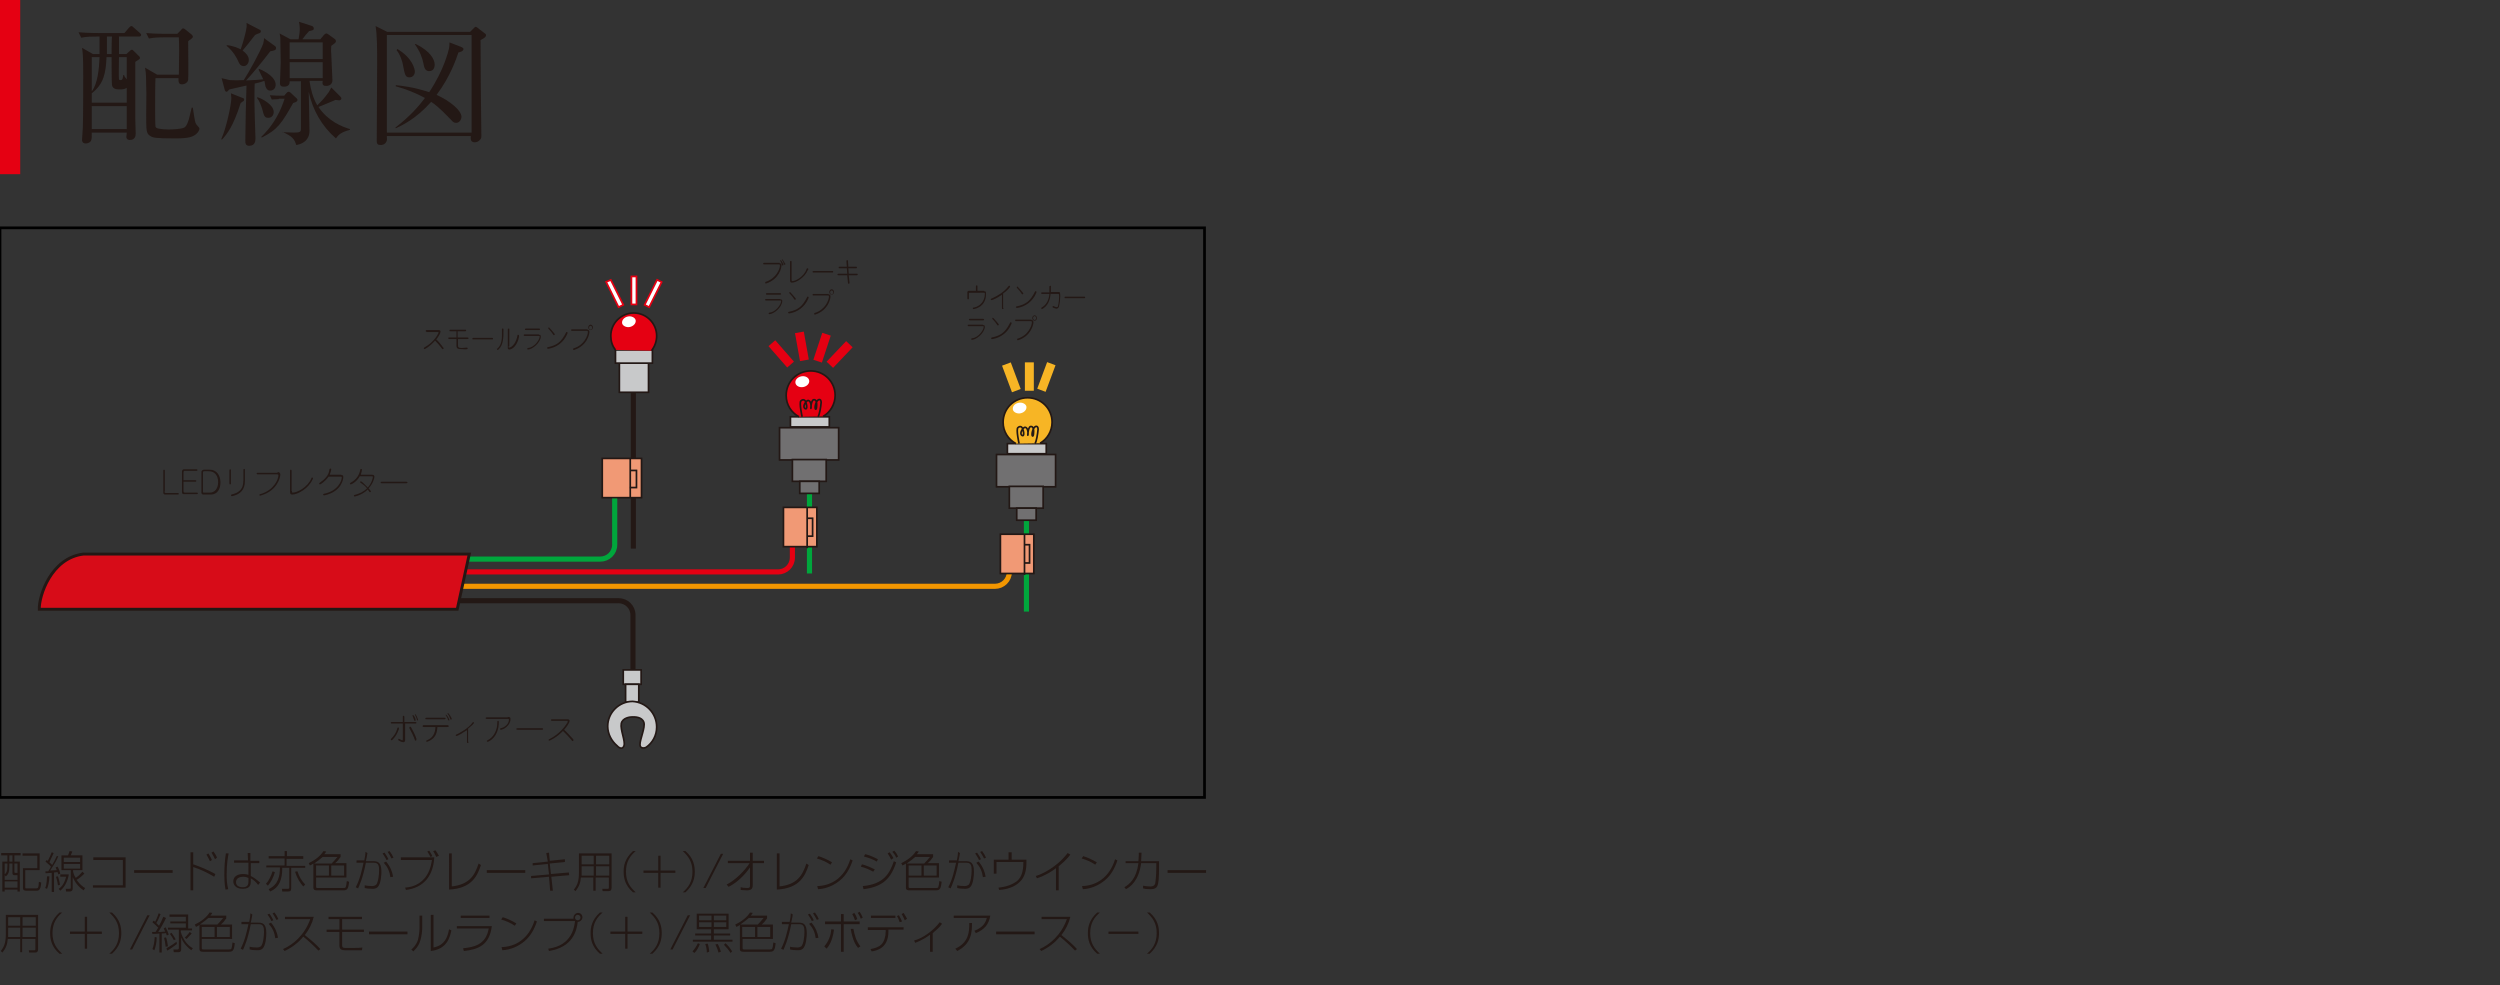 <?xml version="1.0" encoding="utf-8"?>
<!-- Generator: Adobe Illustrator 16.0.0, SVG Export Plug-In . SVG Version: 6.00 Build 0)  -->
<!DOCTYPE svg PUBLIC "-//W3C//DTD SVG 1.1//EN" "http://www.w3.org/Graphics/SVG/1.1/DTD/svg11.dtd">
<svg version="1.1" id="レイヤー_1" xmlns="http://www.w3.org/2000/svg" xmlns:xlink="http://www.w3.org/1999/xlink" x="0px"
	 y="0px" width="643px" height="253.35px" viewBox="0 0 643 253.35" enable-background="new 0 0 643 253.35" xml:space="preserve">
<rect x="0" y="0" width="643" height="253.35" fill="#333333" stroke="none"/>
<g>
	<g>
		<path fill="#231815" d="M25.6,13.9c0-1.3,0-1.6,0-4.5H25c-1.4,0-2.7,0-4.101,0.3L20.2,8.3C22.6,8.5,25.1,8.5,25.5,8.5H32l1.2-1.4
			C33.4,6.9,33.6,6.7,33.8,6.7s0.4,0.2,0.6,0.4L36,8.5c0.2,0.2,0.3,0.3,0.3,0.5c0,0.3-0.3,0.4-0.5,0.4h-5.2c0,2.8,0,3.2,0,4.5h1.9
			l0.899-0.8c0.101-0.1,0.301-0.3,0.5-0.3c0.2,0,0.301,0.1,0.5,0.3l1.2,1.2c0.2,0.1,0.4,0.4,0.4,0.6c0,0.2-0.101,0.3-0.4,0.5
			c-0.1,0.1-0.7,0.4-0.8,0.5c0,1.1,0,13,0,14.8c0,0.6,0.1,3.2,0.1,3.7c0,1.5-1.1,1.6-1.5,1.6c-0.3,0-0.899-0.1-0.899-0.8
			c0-0.2,0.1-0.9,0.1-1.1h-9c0,1.4,0,1.5-0.1,1.8c-0.101,0.7-0.9,1-1.4,1c-1,0-1-0.7-1-1c0-0.3,0.2-2.6,0.2-3.1
			c0.1-3.1,0.1-9.9,0.1-13.3c0-5-0.1-5.8-0.3-7.2l2.8,1.6H25.6z M27.4,14.7c-0.199,4-0.6,6.8-3.8,9.3v2.4h9v-3.8
			C32,23,31.2,23,30.8,23c-0.6,0-1.8,0-2-1.1c-0.1-0.7-0.1-6.1-0.1-7.2H27.4z M23.6,14.7v8.8c1.5-1.9,1.9-5.8,2-8.8H23.6z
			 M32.6,27.3h-9v5.9h9V27.3z M28.7,13.9c0-0.3,0-3.9,0.1-4.5h-1.3c0,1,0,1.9,0,2.9c0,0.6,0,1.1,0,1.6H28.7z M30.6,14.7
			c0,0.6-0.1,5.5,0,5.6c0,0.1,0,0.3,0.4,0.3c0.3,0,0.399-0.1,0.5-0.3c0.1-0.2,0.2-0.9,0.2-1H31.9c0.2,0.6,0.4,0.7,0.7,1.1v-5.7H30.6
			z M40,19.9C39.9,21.3,39.9,26.1,39.9,27.8c0,0.6,0,4.4,0.101,4.8c0.1,0.2,0.2,0.3,0.5,0.4c0.2,0.1,1.5,0.3,2.899,0.3
			c0.9,0,3.301-0.1,4-0.5c0.301-0.2,0.7-0.5,1.2-2.2c0.101-0.5,0.601-2.5,0.7-2.9h0.3c0.5,3.4,0.601,3.9,0.9,4.3
			c0.7,0.8,0.8,0.9,0.8,1.1c0,0.2-0.2,0.9-1,1.5s-1.8,1-5.2,1c-5.3,0-5.8-0.2-6.399-0.6C37.6,34.4,37.6,33.6,37.6,29.5
			c0-1.1,0.101-6.3,0-7.3c0-1.2,0-3.5-0.3-4.8l3.1,1.8H46c0.1-5.7,0.1-6.9,0-9.6H42.4c-0.899,0-2.5,0-4.1,0.3l-0.7-1.4
			c2.4,0.2,4.7,0.2,5.3,0.2h2.7l1-1c0-0.1,0.3-0.4,0.5-0.4s0.5,0.2,0.601,0.3l1.6,1.3c0.1,0.1,0.3,0.3,0.3,0.5
			c0,0.3-0.2,0.4-0.399,0.6C48.9,10.2,48.6,10.4,48.4,10.6c0,1.6,0.101,9.6,0,9.9c-0.1,0.8-1,1.2-1.6,1.2c-0.9,0-0.9-0.7-0.9-1.6H40
			V19.9z"/>
		<path fill="#231815" d="M56.9,35.8C58.2,33,59.5,26.9,59.5,25.2c0-0.4-0.101-0.7-0.101-1.2l3,1.2c0.101,0,0.4,0.1,0.4,0.4
			c0,0.2-0.1,0.4-0.2,0.4c-0.1,0.1-0.6,0.4-0.7,0.5c-1.899,6-3.5,8-4.8,9.4L56.9,35.8z M70.8,11.9c0.1,0.1,0.2,0.2,0.2,0.5
			c0,0.5-0.4,0.6-1.5,0.8c-1.8,2.4-4.601,5.8-6.2,7.5c2.1-0.1,3.6-0.2,4.4-0.3c-0.301-0.6-0.7-1.5-1.2-2.5l0.1-0.2
			c1.5,0.6,4.3,2.1,4.3,4.1c0,0.8-0.5,1.5-1.399,1.5c-0.8,0-1-0.6-1.2-1c0-0.2-0.3-1.3-0.3-1.5c-0.9,0.3-1.5,0.5-2.5,0.7
			c-0.101,4.3-0.101,4.9,0.2,14v0.1c0,0.5,0,1.9-1.601,1.9c-1,0-1-0.8-1-1.1c0-0.1,0-0.4,0-0.6C63.2,29,63.2,28.3,63.4,22
			C62,22.3,59,23,59,23c-0.101,0.1-0.5,0.5-0.5,0.5c-0.101,0.1-0.2,0.1-0.2,0.1c-0.3,0-0.4-0.2-0.5-0.5l-0.8-3
			c1,0.2,1.899,0.5,2.2,0.5c1.699,0.1,2.899,0,3.5,0c1.199-1.8,4.399-7.6,5-9.4c0.199-0.8,0.199-1,0.199-1.4L70.8,11.9z M58.2,11.6
			c2.1,0.2,3.3,0.9,3.699,1.1c0.7-1.9,1.4-4.7,1.5-5.6c0.101-0.5,0-0.8,0-1.2L66.7,7.6C67,7.7,67.1,7.9,67.1,8
			c0,0.2-0.1,0.4-0.3,0.5c-0.3,0.1-0.9,0.3-1.2,0.5c-1.8,2.3-2,2.6-3.2,4C63.2,13.6,64,14.4,64,15.4c0,0.9-0.601,1.6-1.3,1.6
			c-0.9,0-1.2-0.7-1.4-1.2c-0.4-0.9-1.3-2.6-3-4v-0.2H58.2z M66.2,25c1.1,0.3,4.199,1.9,4.199,3.8c0,0.7-0.399,1.5-1.399,1.5
			S67.9,29.8,67.4,27.9c-0.3-0.9-0.699-2-1.3-2.7L66.2,25z M71.7,25.5c-0.9,0-1.5,0.1-1.801,0.1l-0.5-1.1
			C70.7,24.6,71.7,24.6,72,24.6h1.1l0.7-0.8c0.1-0.1,0.2-0.2,0.5-0.2c0,0,0.3,0.1,0.4,0.2l1.6,1.5c0.2,0.2,0.2,0.2,0.2,0.4
			c0,0.3-0.101,0.5-1.101,0.8c-2.899,5.1-3.899,6.8-8.1,8.9l-0.1-0.2c0.699-0.7,2.3-2.2,3.899-5c1.2-2.1,1.601-3.4,2.101-4.8h-1.5
			V25.5z M74.5,20.9c0.1,1.2-0.9,1.4-1.4,1.4c-0.7,0-1.1-0.2-1.1-0.9c0-0.8,0.2-4.5,0.2-5.2c0-0.8-0.101-6-0.101-6.5
			C72,9,72,8.9,71.9,8.6l2.801,1.5h2.1c0.3-1.9,0.3-2.1,0.3-2.7c0-0.7-0.1-1.2-0.2-1.8l3.4,1.1c0.2,0.1,0.4,0.3,0.4,0.6
			c0,0.5-0.301,0.5-1.2,0.7C79,8.5,78.2,9.5,78,9.8c-0.101,0.1-0.2,0.2-0.2,0.3h4.6L83.3,9c0,0,0.4-0.4,0.6-0.4
			c0.2,0,0.5,0.2,0.5,0.2l1.801,1.3c0.199,0.2,0.199,0.5,0.199,0.5c0,0.3-0.1,0.4-1.199,1.2c0,0.7-0.101,1.2,0,2.1
			c0,1.1,0.3,5.7,0.3,6.7s-0.7,1.5-1.601,1.5c-0.699,0-1.1-0.2-0.899-1.3h-3.4c0.3,2.2,0.9,4.4,2,6.3c0.7-0.7,1.9-1.9,2.8-3.2
			c0.2-0.2,0.601-1,0.801-1.4l2.399,2.4c0.101,0.1,0.2,0.3,0.2,0.4c0,0.5-0.5,0.5-0.6,0.5c-0.101,0-0.101,0-0.9-0.1
			c-1.5,0.6-3.5,1.5-4.4,1.8C84.4,31.2,88,32.6,90,33.2v0.2c-2.3,0.6-3,1.3-3.601,2.2c-3.6-3.1-6-7.3-7-12
			c0.101,3.7,0.101,4.3,0.2,9.9v0.1c0,1.4-0.5,2.1-1,2.6c-1,0.9-2,1-2.399,1.1c-0.5-1.5-0.9-2.2-3.601-3.4V34c0.5,0,2.601,0.1,3,0.1
			c1.7,0,1.8-0.2,1.8-1.1V20.9H74.5z M74.5,10.9v4.3H83v-4.3H74.5z M83,20.1V16h-8.5v4.1H83z"/>
		<path fill="#231815" d="M120.9,8.2l1-1c0.2-0.2,0.301-0.3,0.5-0.3c0.2,0,0.301,0.2,0.5,0.3l1.801,1.4c0.199,0.1,0.3,0.2,0.3,0.5
			c0,0.3-0.2,0.6-1.4,1.2c0,8.2,0.101,15,0.2,24.4v0.1c0,0.6,0,0.8-0.3,1.1c-0.5,0.6-1,0.7-1.4,0.7c-1.1,0-1.1-0.9-1-1.6H99.5
			c0,0.6,0.1,1-0.101,1.4c-0.399,0.8-1.1,0.9-1.5,0.9c-0.699,0-1-0.3-1-0.9v-0.6C97,21.2,97,19.6,97,16.4c0-4,0-7.2-0.4-9.7l3,1.5
			H120.9z M99.5,9v25.1h21.8V9H99.5z M118.7,12.1c0.1,0.1,0.5,0.2,0.5,0.5c0,0.6-0.9,0.8-1.301,0.9c-0.6,1.8-2.1,6.2-5.6,10.9
			c3.5,1.6,6.4,4,6.4,5.7c0,0.1-0.2,1.5-1.4,1.5c-0.5,0-0.8-0.2-1.4-0.9c-3.199-3.3-4.1-3.9-5-4.5c-4.1,4.6-7.699,6.1-9.1,6.8
			l-0.1-0.2c3.8-2.9,6.1-5.6,7.6-7.6c-2.4-1.3-4.9-2.3-7.5-3v-0.3c4.8,0.5,7.2,1.4,8.6,1.8c3.801-5.7,4.9-10.5,5.101-11.3
			c0.1-0.7,0.1-1,0.1-1.5L118.7,12.1z M102.2,12.6c3.899,2.3,4.5,5.2,4.5,5.8c0,0.8-0.5,1.5-1.4,1.5c-1.1,0-1.2-0.8-1.7-3.4
			c-0.1-0.5-0.6-2.4-1.6-3.6L102.2,12.6z M106.9,11.3c3.9,1.9,4.9,4.1,4.9,5.3c0,0.2,0,1.7-1.4,1.7c-1,0-1.3-0.8-1.5-2
			c-0.3-1.5-0.899-3.1-2.199-4.9L106.9,11.3z"/>
	</g>
</g>
<rect x="0" fill="#E50012" width="5.2" height="44.8"/>
<g>
	<g>
		<path fill="#231815" d="M5.3,219.4V220H3.7v1.6H5.1v7.699H4.5v-0.5H1.2v0.5H0.6V221.6h1.3V220H0.3V219.4H5.3z M3.2,222.1H2.4v0.9
			c0,1.399-0.3,1.899-0.899,2.399l-0.3-0.3v1.199h3.3V225.1H3.7c-0.5,0-0.5-0.4-0.5-0.6V222.1L3.2,222.1z M1.9,222.1H1.2v2.8
			c0.399-0.399,0.699-0.7,0.699-2V222.1z M4.5,226.7H1.2v1.6h3.3V226.7z M3.2,220H2.4v1.6H3.2V220z M4.5,222.1H3.7v2.1
			c0,0.301,0.1,0.301,0.3,0.301h0.5V222.1z M10.2,223.799H6.5v4.4c0,0.301,0,0.301,0.5,0.301h2.2c0.6,0,0.699-0.101,0.8-1.701
			L10.6,227c-0.1,2.1-0.8,2.1-1.3,2.1H7c-0.5,0-1.101,0-1.101-0.7v-5.101h3.7V220.1H5.8v-0.6h4.4V223.799L10.2,223.799z"/>
		<path fill="#231815" d="M11.6,228.4c0.2-0.3,0.4-0.899,0.5-3H12.7c0,1.2-0.301,2.601-0.601,3.2L11.6,228.4z M15,220.2
			c-0.5,1.2-0.601,1.4-2.101,3.7l1.7-0.101c-0.1-0.299-0.2-0.399-0.3-0.699l0.5-0.2c0.3,0.5,0.6,1.2,0.7,1.8l-0.5,0.2
			c-0.101-0.3-0.101-0.399-0.2-0.601l-0.9,0.101v5h-0.6V224.5c-0.3,0-1.4,0.1-1.6,0.1v-0.5c0.199,0,0.399,0,0.699,0
			c0.4-0.6,0.601-0.9,0.7-1.2c-0.2-0.3-1.2-1.101-1.399-1.3l0.3-0.4c0.2,0.1,0.2,0.2,0.3,0.2c0.3-0.5,0.8-1.7,1-2.2l0.5,0.2
			c-0.1,0.2-0.9,2-1.1,2.399c0.5,0.4,0.6,0.5,0.699,0.701c0.5-0.9,0.9-1.601,1.2-2.301H15z M14.9,227.7c0-0.199-0.199-1.3-0.5-2.199
			l0.5-0.101c0.2,0.5,0.5,1.7,0.5,2.2L14.9,227.7z M15.1,228.6c0.601-0.4,1.4-1.1,1.9-3.1h-1.5V224.9h2.2
			c-0.301,1.899-1.2,3.399-2.2,4.2L15.1,228.6z M21.7,224.7c-0.801,0.801-1.601,1.4-2,1.6c0.899,1.301,1.8,1.9,2.199,2.101L21.5,229
			c-0.9-0.601-2-1.601-2.8-3.4l0,0v2.9c0,0.6-0.301,0.799-0.801,0.799H17L16.9,228.6h0.9c0.2,0,0.4,0,0.4-0.2v-4.601h-2.4V220h1.7
			c0.2-0.4,0.3-0.9,0.399-1.101L18.6,219c-0.1,0.199-0.3,0.799-0.399,1h3v3.799h-2.4v0.4c0.1,0.4,0.2,0.9,0.7,1.6
			c0.8-0.6,0.899-0.699,1.7-1.6L21.7,224.7z M20.6,220.6h-4.2v1.1h4.2V220.6z M20.6,222.2h-4.2v1.2h4.2V222.2z"/>
		<path fill="#231815" d="M32.3,220.5v7.799h-8.4v-0.6h7.7v-6.5H24V220.5H32.3z"/>
		<path fill="#231815" d="M44.4,223.799v0.701H34.5v-0.701H44.4z"/>
		<path fill="#231815" d="M49.7,219.2v3.1c2,0.701,3.899,1.5,5.699,2.5l-0.3,0.701c-2.1-1.201-3.3-1.801-5.399-2.5v6H49V219.2H49.7
			L49.7,219.2z M54,221.5c-0.3-0.601-0.601-1.201-0.9-1.701l0.5-0.299c0.101,0.199,0.7,1.1,0.9,1.699L54,221.5z M55.3,221
			c-0.3-0.701-0.5-1-0.9-1.701L54.9,219c0.301,0.399,0.801,1.199,0.9,1.6L55.3,221z"/>
		<path fill="#231815" d="M58.8,219.5c-0.2,1.1-0.5,2.699-0.5,5.399c0,0.8,0,2.399,0.4,3.8l-0.7,0.1c-0.3-1.5-0.3-3.1-0.3-3.899
			c0-1.8,0.1-3.601,0.399-5.399H58.8z M63.8,221.4l-0.1-2H64.4v2H66.7V222h-2.2v3.299c0.8,0.4,1.6,1,2.399,1.701l-0.5,0.6
			c-0.5-0.7-1.2-1.301-1.899-1.7v0.601c0,0.899,0,2.1-2.101,2.1c-1.8,0-2.399-1.1-2.399-1.9c0-1.199,1-1.9,2.5-1.9
			c0.2,0,0.7,0,1.399,0.201V221.9H60.2v-0.601h3.6V221.4z M63.9,225.799c-0.3-0.1-0.699-0.299-1.3-0.299
			c-1,0-1.899,0.399-1.899,1.399c0,1.2,1.3,1.3,1.699,1.3c1.5,0,1.5-0.9,1.5-1.6V225.799L63.9,225.799z"/>
		<path fill="#231815" d="M77.9,220.9H73.7v1.8h4.8v0.5H74.9v5.2c0,0.7-0.2,0.899-0.899,0.899h-1.4l-0.1-0.699H74
			c0.3,0,0.399-0.1,0.399-0.301v-5.1h-1.8c0,3-0.7,5-3.1,6.1l-0.4-0.6c2.5-1.199,2.9-3.4,2.9-5.6h-3.5v-0.5h4.7v-1.801H69.1v-0.6
			H73.2v-1.3h0.6v1.3H78v0.7H77.9z M68.4,227.299c0.801-0.799,1.4-2.199,1.7-3.199l0.601,0.199c-0.301,1.201-1,2.601-1.801,3.5
			L68.4,227.299z M76.5,224.1c0.399,1.3,1.1,2.5,2,3.4L78,228c-0.8-0.9-1.601-2.101-2.101-3.801L76.5,224.1z"/>
		<path fill="#231815" d="M87.6,219.799v0.601l-0.3,0.399C87.2,221,86.8,221.5,86.2,222H89.1v3.699h-7.8v2.4
			c0,0.199,0.1,0.3,0.4,0.3h6.6c0.7,0,0.7-0.101,0.9-1.8l0.6,0.199C89.6,228.5,89.4,229,88.3,229h-6.8c-0.5,0-0.9-0.101-0.9-0.701
			V222.1c-0.5,0.3-0.6,0.4-0.899,0.5L79.4,222c1.5-0.701,3-1.801,3.801-3.101L83.9,219c-0.1,0.199-0.199,0.399-0.5,0.699h4.2
			V219.799z M83,220.4c-0.601,0.5-1.3,1.101-2.2,1.7l0,0h4.5c0.3-0.301,1.2-1.301,1.5-1.7H83z M84.6,222.6h-3.3v2.6h3.3V222.6z
			 M88.5,222.6h-3.3v2.6h3.3V222.6z"/>
		<path fill="#231815" d="M94.5,219.4c-0.101,0.899-0.3,1.5-0.4,2.101h1.8c1.101,0,2.2,0.1,2.2,2.699c0,0.7-0.1,3.2-1,4
			c-0.399,0.4-1,0.4-1.399,0.4c-0.9,0-1.601-0.1-1.9-0.2v-0.7c0.3,0.1,1.2,0.2,1.9,0.2c0.5,0,0.8-0.2,1-0.3c0.6-0.6,0.8-2.7,0.8-3.7
			c0-1.101-0.101-2-1.3-2H94.1c-0.8,4.101-1.7,5.899-2,6.601l-0.6-0.301c1.1-2.1,1.6-4.5,2-6.3h-1.8v-0.601h2
			c0.199-1,0.3-1.6,0.3-2.199L94.5,219.4z M99.4,221.2c-0.199-0.5-0.6-1.1-1-1.699l0.5-0.201c0.301,0.4,0.801,1.201,1,1.701
			L99.4,221.2z M100.4,225.6c-0.199-1.5-0.699-2.6-1.699-3.7l0.6-0.3c1.1,1.3,1.6,2.6,1.8,3.9L100.4,225.6z M100.7,220.799
			c-0.301-0.6-0.601-1.1-1-1.699l0.5-0.2c0.399,0.5,0.8,1.2,1,1.7L100.7,220.799z"/>
		<path fill="#231815" d="M111.7,220.5C111.4,225.9,108.4,228.4,104.4,228.9l-0.199-0.601c1.1-0.1,3.3-0.399,5-2.399
			c1-1.2,1.6-2.7,1.899-4.7h-8V220.5H111.7z M110.7,220.4c-0.101-0.3-0.4-0.8-0.801-1.399l0.5-0.201c0.4,0.601,0.7,1.101,0.801,1.4
			L110.7,220.4z M112.2,220.4c-0.301-0.601-0.5-1.101-0.801-1.5l0.601-0.2c0.3,0.4,0.6,0.9,0.899,1.4L112.2,220.4z"/>
		<path fill="#231815" d="M116.1,228c4.7-0.5,6-2.9,7-5.9l0.601,0.4c-0.9,2.6-2.2,6-8.2,6.299V219.5h0.7v8.5H116.1z"/>
		<path fill="#231815" d="M135.1,223.799v0.701H125.2v-0.701H135.1z"/>
		<path fill="#231815" d="M140.5,219.4l0.7-0.101l0.199,2.101l3.9-0.399v0.699l-3.9,0.4l0.301,2.699l4.6-0.399l0.1,0.7l-4.6,0.4
			l0.4,3.6h-0.7l-0.3-3.6L136.6,225.9v-0.601l4.601-0.399l-0.301-2.7L137,222.6V222l3.899-0.4L140.5,219.4z"/>
		<path fill="#231815" d="M157.3,219.5v8.799c0,0.601-0.2,0.9-0.8,0.9H155l-0.101-0.6h1.5c0.101,0,0.2-0.1,0.2-0.301v-2.6H153.2v3.4
			H152.6v-3.4h-3.2C149.3,227,149,228,148,229.2l-0.4-0.4c0.9-1.1,1.3-2.199,1.3-4.399V219.5H157.3z M152.7,222.799H149.6v1.9
			c0,0.1,0,0.301,0,0.5h3.101V222.799z M152.7,220.1H149.6v2.199h3.101V220.1z M156.7,220.1h-3.4v2.199h3.4V220.1z M156.7,222.799
			h-3.4v2.4h3.4V222.799z"/>
		<path fill="#231815" d="M163.5,218.9c-1.4,1.2-2.5,2.7-2.5,5.3s1.1,4,2.5,5.301h-0.7c-2.101-1.801-2.4-3.801-2.4-5.301
			s0.3-3.4,2.4-5.3H163.5z"/>
		<path fill="#231815" d="M169.3,223.9v-3.8h0.6v3.8h3.801v0.601H169.9v3.799h-0.6V224.5h-3.8V223.9H169.3z"/>
		<path fill="#231815" d="M176.3,218.9c2.1,1.8,2.4,3.8,2.4,5.3s-0.301,3.4-2.4,5.301h-0.7c1.4-1.201,2.5-2.701,2.5-5.301
			s-1.1-4-2.5-5.3H176.3z"/>
		<path fill="#231815" d="M186,219.6l-4.5,8.8H180.9l4.5-8.8H186z"/>
		<path fill="#231815" d="M186.9,227.5c2.2-1.101,4.601-3.5,5.9-5.5h-5.6V221.4h5.699v-2.101h0.7v2.101h2.9V222h-2.9v5.699
			c0,0.9-0.399,1.301-1.5,1.301c-0.6,0-1.3-0.101-1.6-0.101v-0.7c0.399,0.1,1,0.2,1.7,0.2c0.6,0,0.699-0.2,0.699-0.601V223.1l0,0
			c-1.3,1.9-3.3,3.9-5.5,5L186.9,227.5z"/>
		<path fill="#231815" d="M200.4,228c4.7-0.5,6-2.9,7-5.9l0.601,0.4c-0.9,2.6-2.2,6-8.2,6.299V219.5h0.7v8.5H200.4z"/>
		<path fill="#231815" d="M213.6,222.4c-1-0.7-2.399-1.3-3.5-1.601l0.4-0.6c1,0.301,2.399,0.9,3.5,1.6L213.6,222.4z M210.2,227.9
			c3.6-0.101,7-2.101,8.5-6.899l0.6,0.299c-0.7,2.101-1.7,3.801-3.1,5c-1.601,1.4-3.7,2.301-5.801,2.4L210.2,227.9z"/>
		<path fill="#231815" d="M224.6,224.2c-1.1-0.6-2.1-1-3.2-1.3l0.301-0.601c1.199,0.301,2.699,1,3.3,1.301L224.6,224.2z
			 M221.9,227.9c5.4-0.5,6.9-3.2,8-6.399l0.601,0.299c-1.4,4.301-3.601,6.301-8.4,6.9L221.9,227.9z M225.5,221.6
			c-1-0.6-2.101-1-3.3-1.301l0.3-0.6c0.5,0.1,1.399,0.301,3.3,1.301L225.5,221.6z M229.2,221.1c-0.301-0.7-0.5-1-0.9-1.6l0.5-0.301
			c0.5,0.6,0.8,1.2,1,1.5L229.2,221.1z M230.5,220.6c-0.2-0.5-0.5-1-1-1.5l0.5-0.301c0.5,0.5,0.8,1.101,1,1.5L230.5,220.6z"/>
		<path fill="#231815" d="M240,219.799v0.601l-0.3,0.399C239.6,221,239.2,221.5,238.6,222h2.9v3.699h-7.8v2.4
			c0,0.199,0.1,0.3,0.399,0.3h6.601c0.699,0,0.699-0.101,0.899-1.8l0.601,0.199C242,228.5,241.8,229,240.7,229H233.9
			c-0.5,0-0.899-0.101-0.899-0.701V222.1c-0.5,0.3-0.601,0.4-0.9,0.5l-0.3-0.6c1.5-0.701,3-1.801,3.8-3.101l0.7,0.101
			c-0.1,0.199-0.2,0.399-0.5,0.699h4.2V219.799z M235.4,220.4c-0.6,0.5-1.3,1.101-2.199,1.7l0,0h4.5c0.3-0.301,1.199-1.301,1.5-1.7
			H235.4z M237,222.6h-3.3v2.6h3.3V222.6z M240.9,222.6h-3.3v2.6h3.3V222.6z"/>
		<path fill="#231815" d="M246.9,219.4c-0.1,0.899-0.3,1.5-0.399,2.101h1.8c1.1,0,2.2,0.1,2.2,2.699c0,0.7-0.101,3.2-1,4
			c-0.4,0.4-1,0.4-1.4,0.4c-0.9,0-1.6-0.1-1.9-0.2v-0.7c0.301,0.1,1.2,0.2,1.9,0.2c0.5,0,0.8-0.2,1-0.3c0.6-0.6,0.8-2.7,0.8-3.7
			c0-1.101-0.1-2-1.3-2h-2.1c-0.8,4.101-1.7,5.899-2,6.601L243.9,228.2c1.101-2.1,1.601-4.5,2-6.3h-1.8v-0.601h2
			c0.2-1,0.3-1.6,0.3-2.199L246.9,219.4z M251.8,221.2c-0.2-0.5-0.6-1.1-1-1.699l0.5-0.201c0.3,0.4,0.8,1.201,1,1.701L251.8,221.2z
			 M252.8,225.6c-0.2-1.5-0.7-2.6-1.7-3.7l0.6-0.3c1.101,1.3,1.601,2.6,1.801,3.9L252.8,225.6z M253.1,220.799
			c-0.3-0.6-0.6-1.1-1-1.699l0.5-0.2c0.4,0.5,0.8,1.2,1,1.7L253.1,220.799z"/>
		<path fill="#231815" d="M260.2,219.2v1.9h3.8v0.8c0,1.601-0.3,3.7-1.8,5c-0.7,0.7-2.301,1.8-5.2,2l-0.2-0.601
			c2-0.199,3.7-0.799,4.9-1.799c1-0.9,1.5-2.4,1.5-4.5V221.7h-6.9v3h-0.7v-3.6h3.8v-1.9H260.2z"/>
		<path fill="#231815" d="M272.3,229h-0.7v-5.701c-1,0.801-2.8,1.9-4.9,2.601l-0.3-0.601c1.4-0.399,5.3-2.1,8.2-5.899l0.7,0.399
			c-0.5,0.701-1.5,1.801-3,3V229z"/>
		<path fill="#231815" d="M281.7,222.4c-1-0.7-2.4-1.3-3.5-1.601l0.399-0.6c1,0.301,2.4,0.9,3.5,1.6L281.7,222.4z M278.3,227.9
			c3.6-0.101,7-2.101,8.5-6.899l0.6,0.299c-0.7,2.101-1.7,3.801-3.1,5c-1.6,1.4-3.7,2.301-5.8,2.4L278.3,227.9z"/>
		<path fill="#231815" d="M298.1,221.5v1.899c0,1,0,3.899-0.5,4.601c-0.399,0.699-1.3,0.699-1.8,0.699c-0.9,0-1.5-0.1-1.8-0.199
			v-0.701c0.5,0.101,1.2,0.201,1.899,0.201c0.9,0,1.101-0.5,1.2-0.701c0.101-0.399,0.3-2.199,0.3-4V222H293.5
			c-0.601,4.6-2.8,6.1-3.9,6.699l-0.399-0.5c1.3-0.8,3.1-2.199,3.6-6.199h-3.3v-0.5h3.3c0.1-1.101,0.1-1.801,0.1-2.201h0.7
			c0,0.9-0.1,1.5-0.1,2.201H298.1z"/>
		<path fill="#231815" d="M310.2,223.799v0.701h-9.9v-0.701H310.2z"/>
		<path fill="#231815" d="M9.8,235.299v8.801c0,0.6-0.2,0.9-0.8,0.9H7.5L7.4,244.4h1.5c0.101,0,0.2-0.101,0.2-0.3v-2.6H5.7v3.399
			H5.2V241.5H2c-0.101,1.299-0.4,2.299-1.4,3.5L0.2,244.6c0.899-1.1,1.3-2.2,1.3-4.4v-4.9H9.8L9.8,235.299z M5.2,238.6H2.1v1.9
			c0,0.1,0,0.299,0,0.5H5.2V238.6z M5.2,235.9H2.1v2.2H5.2V235.9z M9.2,235.9H5.8v2.2h3.4V235.9z M9.2,238.6H5.8v2.4h3.4V238.6z"/>
		<path fill="#231815" d="M16,234.7c-1.4,1.2-2.5,2.7-2.5,5.301c0,2.6,1.1,4,2.5,5.299h-0.7c-2.101-1.799-2.4-3.799-2.4-5.299
			s0.3-3.4,2.4-5.301H16z"/>
		<path fill="#231815" d="M21.8,239.6v-3.801h0.6v3.801H26.2v0.6H22.4V244h-0.6V240.2H18v-0.6H21.8z"/>
		<path fill="#231815" d="M28.8,234.7c2.1,1.801,2.4,3.801,2.4,5.301s-0.301,3.399-2.4,5.299h-0.7c1.4-1.199,2.5-2.699,2.5-5.299
			c0-2.601-1.1-4-2.5-5.301H28.8z"/>
		<path fill="#231815" d="M38.5,235.4l-4.5,8.8H33.4l4.5-8.8H38.5z"/>
		<path fill="#231815" d="M42.7,236.1c-0.4,0.9-1.4,2.699-2,3.6c0.3,0,1.199,0,1.8-0.1c-0.2-0.4-0.3-0.6-0.4-0.801l0.5-0.299
			c0.2,0.399,0.601,1.199,0.8,1.899l-0.5,0.2c-0.1-0.2-0.1-0.301-0.2-0.6c-0.1,0-0.5,0.1-1.1,0.1v4.9H41v-4.9
			c-0.801,0.1-1.301,0.1-1.801,0.1l-0.1-0.5c0.6,0,0.7,0,0.9,0c0.199-0.3,0.399-0.6,0.699-1.1c-0.3-0.301-0.899-0.9-1.5-1.4
			l0.301-0.4c0.199,0.101,0.199,0.101,0.399,0.301c0.2-0.4,0.601-1.2,0.9-2.2l0.5,0.2c-0.2,0.6-0.8,1.9-1.101,2.3
			c0.4,0.399,0.601,0.601,0.7,0.7c0.4-0.7,0.8-1.5,1.101-2.301L42.7,236.1z M39.2,244.1c0.3-0.801,0.5-1.5,0.6-3.1l0.5,0.1
			c0,1.4-0.3,2.5-0.6,3.3L39.2,244.1z M42.6,243.5c-0.1-1.101-0.2-1.4-0.399-2.301l0.5-0.1c0.199,0.5,0.399,1.4,0.5,2.3L42.6,243.5z
			 M42.8,243.9c0.3-0.2,1.5-0.8,2.6-1.7l0.101,0.6c-0.601,0.5-1.9,1.4-2.5,1.701L42.8,243.9z M48.4,238.799h1v0.5H46.5v0.4
			c0.5,1.7,1.5,3.301,3.1,4.2l-0.399,0.5C47.6,243.2,46.9,242,46.6,241.1l0,0v3c0,0.3,0,0.8-0.7,0.8H44.7l-0.101-0.7h1
			c0.3,0,0.4-0.1,0.4-0.4V239.1h-2.8v-0.5h4.6v-1.1h-4V237h4v-1.201h-4.2v-0.6h4.8V238.799L48.4,238.799z M44.7,241.799
			c-0.2-0.399-0.601-1.1-1-1.6l0.399-0.3c0.3,0.399,0.8,1.101,1.101,1.7L44.7,241.799z M47.5,241.2c0.2-0.199,0.8-0.8,1.3-1.5
			l0.5,0.4c-0.3,0.3-0.9,1-1.3,1.4L47.5,241.2z"/>
		<path fill="#231815" d="M58.2,235.6v0.6l-0.301,0.4c-0.1,0.199-0.5,0.699-1.1,1.199h2.9v3.701H51.9v2.399c0,0.2,0.101,0.3,0.4,0.3
			h6.6c0.7,0,0.7-0.1,0.9-1.8l0.6,0.2c-0.199,1.699-0.399,2.199-1.5,2.199H52.2c-0.5,0-0.9-0.1-0.9-0.699v-6.2
			c-0.5,0.3-0.6,0.399-0.9,0.5l-0.3-0.601c1.5-0.699,3-1.799,3.8-3.1l0.7,0.1c-0.1,0.201-0.2,0.4-0.5,0.701H58.2V235.6z M53.6,236.1
			c-0.6,0.5-1.3,1.1-2.2,1.699l0,0h4.5c0.3-0.299,1.2-1.299,1.5-1.699H53.6z M55.2,238.4H51.9V241H55.2V238.4z M59.1,238.4h-3.3V241
			h3.3V238.4z"/>
		<path fill="#231815" d="M64.9,235.2c-0.1,0.9-0.3,1.5-0.399,2.1h1.8c1.1,0,2.2,0.101,2.2,2.701c0,0.699-0.101,3.199-1,4
			c-0.4,0.399-1,0.399-1.4,0.399c-0.899,0-1.6-0.101-1.899-0.2V243.5c0.3,0.1,1.199,0.199,1.899,0.199c0.5,0,0.8-0.199,1-0.3
			c0.601-0.601,0.8-2.7,0.8-3.7c0-1.1-0.1-2-1.3-2h-2.1c-0.8,4.1-1.7,5.9-2,6.6L61.9,244c1.101-2.101,1.601-4.5,2-6.301h-1.8v-0.6h2
			c0.2-1,0.3-1.6,0.3-2.2L64.9,235.2z M69.8,236.9c-0.2-0.5-0.6-1.101-1-1.7L69.3,235c0.3,0.399,0.8,1.199,1,1.699L69.8,236.9z
			 M70.8,241.299c-0.2-1.5-0.7-2.6-1.7-3.699l0.601-0.301c1.1,1.301,1.6,2.601,1.8,3.9L70.8,241.299z M71.1,236.6
			c-0.3-0.6-0.6-1.1-1-1.7l0.5-0.2c0.4,0.5,0.8,1.2,1,1.7L71.1,236.6z"/>
		<path fill="#231815" d="M81.9,244.5C80.9,243.4,79,241.7,78,240.9c-1.3,1.601-2.9,2.8-4.8,3.7l-0.4-0.5c2.5-1.1,5.5-3.5,7-7.7
			h-6.5v-0.601h7.4c-0.4,1.701-1.2,3.301-2.301,4.701c2,1.6,2.9,2.399,4,3.6L81.9,244.5z"/>
		<path fill="#231815" d="M93.1,235.799v0.601H88v2.7h5.6v0.6H88v3.5c0,0.4,0.2,0.6,0.7,0.6h2.6c0.6,0,1.3,0,1.9-0.1l-0.101,0.7
			h-4.5c-0.7,0-1.3-0.3-1.3-1.101v-3.6H84v-0.6h3.3v-2.7h-2.8v-0.601H93.1z"/>
		<path fill="#231815" d="M104.8,239.6v0.699h-9.9V239.6H104.8z"/>
		<path fill="#231815" d="M108.6,238.7c0,0.4-0.1,2.2-0.6,3.5c-0.4,1.301-1.3,2.1-1.7,2.5l-0.5-0.5c0.5-0.4,1.3-1.199,1.7-2.5
			c0.3-1.1,0.399-2.4,0.399-3.1v-3.1h0.7V238.7z M111.5,243.7c2.899-0.6,3.6-2.6,4-4.699l0.6,0.299
			c-0.399,1.801-1.1,4.801-5.3,5.301v-9.301h0.7V243.7L111.5,243.7z"/>
		<path fill="#231815" d="M126.5,238.2c-0.601,4.9-3.5,6-7.2,6.4l-0.2-0.7c2.8-0.3,5.9-0.899,6.6-5.101H117.5v-0.6H126.5
			L126.5,238.2z M125.9,235.5v0.6H118.5v-0.6H125.9z"/>
		<path fill="#231815" d="M132.4,238.1c-1-0.7-2.399-1.301-3.5-1.6l0.4-0.601c1,0.3,2.4,0.899,3.5,1.601L132.4,238.1z M129,243.6
			c3.6-0.1,7-2.1,8.5-6.9l0.6,0.301c-0.7,2.1-1.7,3.799-3.1,5c-1.601,1.399-3.7,2.299-5.8,2.399L129,243.6z"/>
		<path fill="#231815" d="M141,244c6.2-0.801,6.7-5.701,6.899-7.101l0,0h-8v-0.601h7.601c0-0.1,0-0.199,0-0.299
			c0-0.601,0.5-1.201,1.2-1.201c0.6,0,1.1,0.5,1.1,1.101s-0.5,1.2-1.2,1.2c-0.3,2.4-1.3,6.5-7.399,7.5L141,244z M148.6,235.299
			c-0.399,0-0.7,0.301-0.7,0.701c0,0.399,0.3,0.699,0.7,0.699s0.7-0.3,0.7-0.699C149.3,235.6,149,235.299,148.6,235.299z"/>
		<path fill="#231815" d="M155,234.7c-1.4,1.2-2.5,2.7-2.5,5.301c0,2.6,1.1,4,2.5,5.299h-0.7c-2.101-1.799-2.4-3.799-2.4-5.299
			s0.3-3.4,2.4-5.301H155z"/>
		<path fill="#231815" d="M160.8,239.6v-3.801h0.6v3.801h3.801v0.6H161.4V244h-0.6V240.2H157v-0.6H160.8z"/>
		<path fill="#231815" d="M167.8,234.7c2.1,1.801,2.4,3.801,2.4,5.301s-0.301,3.399-2.4,5.299h-0.7c1.4-1.199,2.5-2.699,2.5-5.299
			c0-2.601-1.1-4-2.5-5.301H167.8z"/>
		<path fill="#231815" d="M177.5,235.4l-4.5,8.8H172.4l4.5-8.8H177.5z"/>
		<path fill="#231815" d="M178.1,244.7c0.5-0.5,1-1.3,1.4-2.1l0.5,0.199c-0.4,1-0.7,1.601-1.4,2.301L178.1,244.7z M187.4,239h-3.8
			v1.1h4.2v0.5h-4.2v1.1h4.8v0.5H178.2v-0.5h4.699v-1.1h-4.1v-0.5h4.1V239H179.2v-4h8.199V239z M183,235.5h-3.2v1.199h3.2V235.5z
			 M183,237.2h-3.2v1.2h3.2V237.2z M181.8,245c0-0.5-0.1-1.4-0.4-2.201l0.601-0.1c0.199,0.4,0.399,1.5,0.399,2.1L181.8,245z
			 M186.8,235.5h-3.2v1.199h3.2V235.5z M186.8,237.2h-3.2v1.2h3.2V237.2z M184.8,245c-0.1-0.5-0.4-1.301-0.8-2.101l0.6-0.101
			c0.3,0.5,0.7,1.5,0.8,2L184.8,245z M187.9,245.1c-0.5-0.801-1.1-1.5-1.699-2.1l0.399-0.4c0.601,0.5,1.3,1.4,1.7,2.1L187.9,245.1z"
			/>
		<path fill="#231815" d="M197.3,235.6v0.6l-0.3,0.4c-0.101,0.199-0.5,0.699-1.101,1.199h2.9v3.701H191v2.399
			c0,0.2,0.1,0.3,0.399,0.3H198c0.7,0,0.7-0.1,0.899-1.8l0.601,0.2c-0.2,1.699-0.4,2.199-1.5,2.199h-6.8c-0.5,0-0.9-0.1-0.9-0.699
			v-6.2c-0.5,0.3-0.6,0.399-0.9,0.5l-0.3-0.601c1.5-0.699,3-1.799,3.8-3.1l0.7,0.1c-0.1,0.201-0.2,0.4-0.5,0.701h4.2V235.6z
			 M192.6,236.1c-0.6,0.5-1.3,1.1-2.2,1.699l0,0h4.5c0.301-0.299,1.2-1.299,1.5-1.699H192.6z M194.2,238.4H190.9V241h3.301V238.4z
			 M198.1,238.4h-3.3V241h3.3V238.4z"/>
		<path fill="#231815" d="M203.9,235.2c-0.1,0.9-0.3,1.5-0.399,2.1h1.8c1.1,0,2.2,0.101,2.2,2.701c0,0.699-0.101,3.199-1,4
			c-0.4,0.399-1,0.399-1.4,0.399c-0.9,0-1.6-0.101-1.9-0.2V243.5c0.301,0.1,1.2,0.199,1.9,0.199c0.5,0,0.8-0.199,1-0.3
			c0.6-0.601,0.8-2.7,0.8-3.7c0-1.1-0.1-2-1.3-2h-2.1c-0.8,4.1-1.7,5.9-2,6.6L200.9,244c1.101-2.101,1.601-4.5,2-6.301h-1.8v-0.6h2
			c0.2-1,0.3-1.6,0.3-2.2L203.9,235.2z M208.8,236.9c-0.2-0.5-0.6-1.101-1-1.7l0.5-0.199c0.3,0.399,0.8,1.199,1,1.699L208.8,236.9z
			 M209.8,241.299c-0.2-1.5-0.7-2.6-1.7-3.699l0.6-0.301c1.101,1.301,1.601,2.601,1.801,3.9L209.8,241.299z M210.1,236.6
			c-0.3-0.6-0.6-1.1-1-1.7l0.5-0.2c0.4,0.5,0.8,1.2,1,1.7L210.1,236.6z"/>
		<path fill="#231815" d="M212,243.4c1-1.101,1.7-2.7,1.8-4.399l0.7,0.1c-0.4,3.199-1.5,4.4-1.9,4.9L212,243.4z M217,235.1v1.9h4.1
			v0.699H217v7.1h-0.7v-7.1h-4.1V237h4.1v-1.9H217z M219.5,238.9c0.3,1.7,0.7,3.101,1.8,4.5l-0.6,0.399
			c-0.601-0.699-1.4-1.899-1.9-4.899H219.5z M219.9,236.7c-0.199-0.6-0.399-1.1-0.699-1.6l0.5-0.301c0.399,0.5,0.6,1,0.8,1.601
			L219.9,236.7z M221.4,236.299c-0.3-0.799-0.5-1.1-0.8-1.5l0.5-0.299c0.3,0.5,0.601,1,0.8,1.5L221.4,236.299z"/>
		<path fill="#231815" d="M232.4,238.4v0.7H228.5v0.5c0,4.199-2.9,4.9-4.3,5.1l-0.301-0.6c1.101-0.2,2.101-0.5,2.801-1.2
			c0.699-0.7,1.1-2,1.1-3.3v-0.4h-4.6V238.5h9.199V238.4z M230.3,235.5v0.6H224v-0.6H230.3z M231.4,237.2
			c-0.1-0.4-0.399-1.1-0.699-1.6l0.5-0.2c0.199,0.399,0.699,1.2,0.8,1.601L231.4,237.2z M232.7,236.7c-0.101-0.199-0.4-1-0.801-1.6
			l0.5-0.301c0.301,0.5,0.7,1.101,0.9,1.5L232.7,236.7z"/>
		<path fill="#231815" d="M239.8,244.799h-0.6V240.4c-1.7,1.3-3.101,1.8-3.801,2.101l-0.3-0.601c2.3-0.601,4.9-2.5,6.601-4.7
			l0.6,0.4c-0.7,1-1.6,1.699-2.4,2.4v4.799H239.8z"/>
		<path fill="#231815" d="M254.7,235.5c-0.4,2.399-1.601,3.6-3.7,4.5l-0.4-0.601c2.3-0.899,2.9-2.101,3.2-3.3h-8.5v-0.6H254.7z
			 M245.7,244c3.5-1.601,3.6-4.301,3.6-6.601h0.7c0,2.3-0.101,5.3-3.8,7.2L245.7,244z"/>
		<path fill="#231815" d="M266.1,239.6v0.699H256.2V239.6H266.1z"/>
		<path fill="#231815" d="M276.5,244.5c-1-1.101-2.9-2.801-3.9-3.601c-1.3,1.601-2.9,2.8-4.8,3.7l-0.4-0.5c2.5-1.1,5.5-3.5,7-7.7
			h-6.5v-0.601h7.4c-0.4,1.701-1.2,3.301-2.3,4.701c2,1.6,2.899,2.399,4,3.6L276.5,244.5z"/>
		<path fill="#231815" d="M282.9,234.7c-1.399,1.2-2.5,2.7-2.5,5.301c0,2.6,1.101,4,2.5,5.299H282.2
			c-2.101-1.799-2.4-3.799-2.4-5.299s0.3-3.4,2.4-5.301H282.9z"/>
		<path fill="#231815" d="M292.8,239.6v0.6h-7.7v-0.6H292.8z"/>
		<path fill="#231815" d="M295.7,234.7c2.1,1.801,2.399,3.801,2.399,5.301s-0.3,3.399-2.399,5.299H295
			c1.399-1.199,2.5-2.699,2.5-5.299c0-2.601-1.101-4-2.5-5.301H295.7z"/>
	</g>
</g>
<rect x="204.993" y="85.491" transform="matrix(-0.984 0.176 -0.176 -0.984 424.781 140.513)" fill="#E50012" width="2.3" height="7.301"/>
<rect x="210.324" y="85.817" transform="matrix(-0.95 -0.313 0.313 -0.95 384.332 240.614)" fill="#E50012" width="2.3" height="7.3"/>
<rect x="199.791" y="87.419" transform="matrix(-0.753 0.658 -0.658 -0.753 412.163 27.378)" fill="#E50012" width="2.3" height="7.301"/>
<rect x="214.731" y="87.512" transform="matrix(0.725 0.689 -0.689 0.725 122.245 -123.658)" fill="#E50012" width="2.3" height="7.3"/>
<rect x="0" y="58.6" fill="none" stroke="#000000" stroke-width="0.705" width="309.8" height="146.5"/>
<line fill="none" stroke="#231815" stroke-width="1.32" x1="162.9" y1="101.1" x2="162.9" y2="141.1"/>
<path fill="none" stroke="#E3007F" stroke-width="0.22" d="M78.9,132.7"/>
<rect x="154.9" y="117.9" fill="#F19975" stroke="#231815" stroke-width="0.44" width="10.101" height="10.101"/>
<line fill="none" stroke="#231815" stroke-width="0.44" x1="162.1" y1="117.9" x2="162.1" y2="128.1"/>
<polyline fill="none" stroke="#231815" stroke-width="0.44" points="162.1,121 163.7,121 163.7,125.4 162,125.4 "/>
<rect x="159.3" y="93.4" fill="#C8C9CA" stroke="#231815" stroke-width="0.44" width="7.5" height="7.5"/>
<rect x="158.3" y="90" fill="#C8C9CA" stroke="#231815" stroke-width="0.44" width="9.5" height="3.4"/>
<path fill="#E50012" stroke="#231815" stroke-width="0.44" d="M158.3,90c-0.8-1-1.2-2.2-1.2-3.6c0-3.3,2.7-5.9,5.9-5.9
	c3.3,0,5.899,2.7,5.899,5.9c0,1.4-0.5,2.7-1.3,3.8"/>
<rect x="160.3" y="172.299" fill="#C8C9CA" stroke="#231815" stroke-width="0.44" width="4.6" height="3.701"/>
<rect x="160.9" y="176" fill="#C8C9CA" stroke="#231815" stroke-width="0.44" width="3.4" height="4.6"/>
<path fill="#C8C9CA" stroke="#231815" stroke-width="0.44" d="M168.9,187c0,2.199-1.1,4.1-2.699,5.199
	c-0.301,0.2-1.601,0.5-1.601-0.699c0-1.4,1.4-4.4,1-5.701c-0.5-1.5-2.5-1.399-3-1.399s-2.5,0.2-2.8,1.7c-0.3,1.6,1.1,4.5,0.7,5.699
	c-0.4,1.201-1.5,0.4-1.8,0c-1.4-1.199-2.4-3-2.4-5c0-3.5,2.9-6.399,6.4-6.399C166.1,180.6,168.9,183.4,168.9,187z"/>
<path fill="none" stroke="#00A63C" stroke-width="1.32" d="M158.1,128.2v11.9c0,2.1-1.7,3.699-3.7,3.699H120.5"/>
<path fill="none" stroke="#E50012" stroke-width="1.32" d="M203.8,136.4v7c0,2.101-1.7,3.7-3.7,3.7h-81"/>
<path fill="none" stroke="#231815" stroke-width="1.32" d="M162.8,172.2v-14c0-2.1-1.7-3.699-3.7-3.699H117.7"/>
<rect x="162.4" y="71.1" fill="#FFFFFF" stroke="#E50012" stroke-width="0.44" width="1.301" height="7.2"/>
<polygon fill="#FFFFFF" stroke="#E50012" stroke-width="0.44" points="160.3,78.4 159.1,79 155.9,72.5 157.1,72 "/>
<rect x="167.388" y="71.847" transform="matrix(0.895 0.446 -0.446 0.895 51.242 -66.988)" fill="#FFFFFF" stroke="#E50012" stroke-width="0.44" width="1.3" height="7.2"/>
<path fill="#FFFFFF" d="M163.5,82.4c-0.101-0.7-1.101-1.2-2-1c-1,0.2-1.601,1-1.5,1.7c0.1,0.7,1.1,1.2,2,1
	C162.9,83.9,163.6,83.2,163.5,82.4z"/>
<path fill="none" stroke="#F29600" stroke-width="1.32" d="M259.6,143.299v3.801c0,2.1-1.7,3.699-3.7,3.699H118.1"/>
<g>
	<g>
		<path fill="#231815" d="M42.3,126.4c0,0.2,0.1,0.399,0.3,0.399h3.2c0.1,0,0.2,0.101,0.2,0.201c0,0.1-0.101,0.199-0.2,0.199h-3.3
			c-0.4,0-0.5-0.199-0.5-0.6V121c0-0.101,0.1-0.201,0.2-0.201c0.1,0,0.199,0.101,0.199,0.201v5.399H42.3z"/>
		<path fill="#231815" d="M47.3,127.1c-0.4,0-0.5-0.2-0.5-0.6v-5.201c0-0.299,0.2-0.6,0.5-0.6h3.3c0.101,0,0.2,0.1,0.2,0.2
			s-0.1,0.2-0.2,0.2h-3.1c-0.2,0-0.3,0.199-0.3,0.4v2h3.1c0.1,0,0.2,0.1,0.2,0.199s-0.101,0.2-0.2,0.2h-3.1v2.399
			c0,0.201,0.1,0.4,0.3,0.4h3.2c0.1,0,0.199,0.1,0.199,0.2s-0.1,0.2-0.199,0.2H47.3z"/>
		<path fill="#231815" d="M51.8,121.4c0-0.3,0.2-0.5,0.6-0.601h1.5c1.801,0,2.801,1.4,2.801,3.301c0,1.699-0.801,3.1-2.5,3.1h-1.9
			c-0.3,0-0.5-0.199-0.5-0.5V121.4z M52.5,121.2c-0.2,0-0.3,0.1-0.3,0.4v4.9c0,0.199,0.1,0.199,0.199,0.199H54
			c1.2,0,2.1-1,2.1-2.699c0-1.701-0.899-2.801-2.399-2.801H52.5L52.5,121.2z"/>
		<path fill="#231815" d="M59.4,124.299c0,0.101,0,0.301-0.199,0.301c-0.2,0-0.2-0.2-0.2-0.301V121c0-0.101,0-0.301,0.2-0.301
			c0.199,0,0.199,0.2,0.199,0.301V124.299z M62.6,120.9c0-0.101,0-0.3,0.2-0.3s0.2,0.199,0.2,0.3v2.8c0,2.301-1.2,3.4-3.2,3.9
			c-0.1,0-0.1,0-0.2,0c-0.1,0-0.2-0.1-0.2-0.2s0.101-0.2,0.101-0.2c0.8-0.199,2-0.5,2.7-1.699c0.399-0.701,0.399-2,0.399-2.101
			V120.9z"/>
		<path fill="#231815" d="M71.4,121.4c0.5,0,0.7,0.3,0.7,0.7c0,0.699-0.8,4.1-4.899,5.3c-0.101,0-0.2,0.101-0.301,0.101
			c-0.1,0-0.199-0.101-0.199-0.201c0-0.1,0.1-0.199,0.199-0.199c3.601-1,4.7-3.9,4.7-4.801C71.6,122,71.5,122,71,122h-4.7
			c-0.1,0-0.3,0-0.3-0.201c0-0.199,0.2-0.199,0.3-0.199h5.1V121.4z"/>
		<path fill="#231815" d="M75.1,126.299c0,0.301,0,0.4,0.2,0.4c1.1,0,3.8-1.3,4.8-3.699c0-0.101,0.101-0.201,0.2-0.201
			s0.2,0.101,0.2,0.201c0,0.1,0,0.199-0.101,0.299c-1,2.301-3.8,3.9-5.199,3.9c-0.5,0-0.601-0.199-0.601-0.699v-5.4
			c0-0.1,0-0.301,0.2-0.301S75,121,75,121.1v5.199H75.1z"/>
		<path fill="#231815" d="M87.8,122.2c0.3,0,0.5,0,0.5,0.5s-0.4,3.7-4.8,4.7c-0.101,0-0.101,0-0.2,0s-0.2-0.101-0.2-0.2
			S83.2,127,83.3,127c3.6-0.701,4.6-3.301,4.6-4.201c0-0.199-0.1-0.199-0.399-0.199h-3c-0.9,1.3-2.101,2-2.2,2s-0.2-0.1-0.2-0.2
			s0-0.2,0.101-0.2c1.399-1,2.3-1.9,2.5-3.3c0-0.2,0.1-0.399,0.3-0.399c0.1,0,0.2,0.1,0.2,0.199c0,0.2-0.2,0.9-0.4,1.4h3V122.2z"/>
		<path fill="#231815" d="M92.6,122.4c-0.899,1.601-2.2,2.2-2.399,2.2c-0.101,0-0.2-0.1-0.2-0.2s0.1-0.2,0.1-0.2
			c1.7-0.9,2.3-2.1,2.601-3.5c0-0.1,0.1-0.1,0.199-0.1c0.101,0,0.2,0.1,0.2,0.199c0,0.101-0.1,0.701-0.3,1.301h2.9
			c0.399,0,0.6,0.199,0.6,0.5c0,0.5-0.4,1.8-1.5,3c0.2,0.199,0.6,0.699,0.6,0.8s-0.1,0.2-0.199,0.2c-0.101,0-0.101,0-0.2-0.1
			c-0.101-0.201-0.3-0.4-0.4-0.601c-1.3,1.3-3.1,1.8-3.399,1.8c-0.101,0-0.2-0.1-0.2-0.199c0-0.101,0.1-0.201,0.2-0.201
			C92.4,127,93.5,126.5,94.4,125.6c-0.5-0.6-1-1-1.6-1.4c-0.1-0.1-0.2-0.1-0.2-0.199c0-0.101,0.101-0.201,0.2-0.201
			c0.3,0,1.2,1,1.8,1.601c1.101-1.3,1.3-2.601,1.3-2.7c0-0.199-0.1-0.199-0.399-0.199h-2.9V122.4z"/>
		<path fill="#231815" d="M98.2,124.299c-0.101,0-0.301,0-0.301-0.199c0-0.2,0.2-0.2,0.301-0.2h6.3c0.1,0,0.3,0,0.3,0.2
			c0,0.199-0.2,0.199-0.3,0.199H98.2z"/>
	</g>
</g>
<g>
	<g>
		<path fill="#231815" d="M109.7,85.3c-0.101,0-0.2,0-0.2-0.2c0-0.2,0.1-0.2,0.2-0.2h3.1c0.1,0,0.5,0,0.5,0.4c0,0.4-0.5,1.3-1.1,2
			c0.5,0.4,1.3,1.4,1.8,2.1c0.1,0.1,0.1,0.1,0.1,0.2s-0.1,0.2-0.2,0.2c-0.1,0-0.1,0-0.2-0.1c-0.5-0.7-1.3-1.6-1.8-2.1
			c-1.3,1.5-2.6,2.2-2.7,2.2c-0.1,0-0.199-0.1-0.199-0.2s0.1-0.2,0.1-0.2c1.4-0.8,2.7-1.9,3.6-3.6c0-0.1,0.101-0.2,0.101-0.3
			s-0.101-0.1-0.2-0.1H109.7V85.3z"/>
		<path fill="#231815" d="M117.8,86.8h2.4c0.1,0,0.3,0,0.3,0.2s-0.101,0.2-0.3,0.2h-2.4v1.6c0,0.5,0.1,0.7,1,0.7
			c0.2,0,1.2-0.1,1.3-0.1c0.101,0,0.2,0.1,0.2,0.2s-0.1,0.2-0.2,0.2c-0.399,0.1-0.8,0-1.1,0c-1.3,0-1.601-0.1-1.601-1v-1.6h-1.8
			c-0.1,0-0.3,0-0.3-0.2s0.1-0.2,0.3-0.2h1.8v-1.6h-1.6c-0.101,0-0.2,0-0.2-0.2s0.2-0.2,0.2-0.2h3.899c0.101,0,0.2,0,0.2,0.2
			s-0.2,0.2-0.2,0.2h-2v1.6H117.8z"/>
		<path fill="#231815" d="M121.7,87.3c-0.101,0-0.2,0-0.2-0.2c0-0.2,0.1-0.2,0.2-0.2h4.899c0.101,0,0.2,0,0.2,0.2
			c0,0.2-0.1,0.2-0.2,0.2H121.7z"/>
		<path fill="#231815" d="M128.2,89.9C128.1,90,128.1,90,128,90c-0.101,0-0.2-0.1-0.2-0.2c0-0.1,0-0.1,0.2-0.2
			c1.1-1,1.1-2.8,1.1-3.5c0-0.2,0-1.4,0-1.5s0.101-0.1,0.2-0.1c0.2,0,0.2,0.1,0.2,0.3C129.5,86.8,129.5,88.7,128.2,89.9z
			 M130.8,89.1c0,0.2,0,0.3,0.2,0.3c0.7-0.1,1.8-1.2,2.1-3.2c0-0.1,0.101-0.1,0.2-0.1s0.2,0.1,0.2,0.2c0,0.1,0,0.2,0,0.3
			c-0.4,2.2-1.7,3.3-2.5,3.3c-0.4,0-0.4-0.3-0.4-0.5v-4.6c0-0.1,0-0.3,0.2-0.3s0.2,0.1,0.2,0.3v4.3H130.8z"/>
		<path fill="#231815" d="M138.6,86.1c0.2,0,0.5,0,0.5,0.4c0,1.6-2.2,3.4-3.3,3.4c-0.2,0-0.2-0.1-0.2-0.2c0-0.1,0.101-0.2,0.2-0.2
			c1.6-0.1,3-2.1,3-2.9c0-0.2,0-0.2-0.2-0.2h-3.7c-0.1,0-0.2,0-0.2-0.2c0-0.2,0.101-0.2,0.2-0.2h3.7V86.1z M135.3,84.9
			c-0.1,0-0.3,0-0.3-0.2c0-0.2,0.2-0.2,0.3-0.2h3.3c0.101,0,0.3,0,0.3,0.2c0,0.2-0.2,0.2-0.3,0.2H135.3z"/>
		<path fill="#231815" d="M140.9,89.3c2.4-0.5,3.5-1.4,4.7-3.8c0-0.1,0.101-0.1,0.2-0.1s0.2,0.1,0.2,0.2s-0.101,0.2-0.101,0.3
			c-0.899,2.2-2.899,3.5-4.8,3.8c-0.1,0-0.1,0-0.2,0c-0.1,0-0.199-0.1-0.199-0.2S140.8,89.3,140.9,89.3z M141.3,84.3
			c0.4,0.4,0.8,0.9,1.3,1.5c0,0.1,0.101,0.1,0.101,0.2s-0.101,0.2-0.2,0.2c-0.101,0-0.101,0-0.2-0.1c-0.3-0.5-0.7-1-1.2-1.5
			c0,0-0.1-0.1-0.1-0.2s0.1-0.2,0.199-0.2C141.3,84.2,141.2,84.3,141.3,84.3z"/>
		<path fill="#231815" d="M151.1,84.8c0.4,0,0.5,0.3,0.5,0.6c0,0.6-0.6,3.5-3.899,4.6c-0.101,0-0.101,0-0.2,0
			c-0.101,0-0.101-0.1-0.101-0.2c0-0.1,0.101-0.2,0.101-0.2c2.8-0.8,3.7-3.4,3.7-4.2c0-0.3-0.101-0.3-0.4-0.3h-3.7
			c-0.1,0-0.2,0-0.2-0.2c0-0.2,0.101-0.2,0.2-0.2h4V84.8z M151.9,84.9c-0.3,0-0.6-0.3-0.6-0.7c0-0.4,0.3-0.7,0.6-0.7
			c0.301,0,0.601,0.3,0.601,0.7C152.5,84.6,152.2,84.9,151.9,84.9z M151.9,83.8c-0.199,0-0.399,0.2-0.399,0.5
			c0,0.3,0.2,0.5,0.399,0.5c0.2,0,0.4-0.2,0.4-0.5C152.3,84,152.1,83.8,151.9,83.8z"/>
	</g>
</g>
<g>
	<g>
		<path fill="#231815" d="M200.5,67.7c0.399,0,0.5,0.3,0.5,0.6c0,0.6-0.601,3.5-3.9,4.6c-0.1,0-0.1,0-0.2,0c-0.1,0-0.1-0.1-0.1-0.2
			c0-0.1,0.1-0.2,0.1-0.2c2.8-0.9,3.7-3.4,3.7-4.2c0-0.3-0.1-0.3-0.4-0.3H196.5c-0.101,0-0.2,0-0.2-0.2c0-0.2,0.1-0.2,0.2-0.2h4
			V67.7z M201.5,68.1c0,0.1-0.101,0.2-0.2,0.2s-0.1-0.1-0.2-0.2c0,0-0.1-0.5-0.4-1V67c0-0.1,0-0.1,0.101-0.1c0.1,0,0.5,0.7,0.7,1.1
			C201.5,68,201.5,68,201.5,68.1z M202,67.9c0,0.2-0.101,0.2-0.2,0.2s-0.1-0.1-0.2-0.2c-0.1-0.2-0.2-0.8-0.4-0.9
			c-0.1-0.2-0.1-0.2-0.1-0.2s0-0.1,0.1-0.1c0.101,0,0.5,0.7,0.7,1.1C202,67.7,202,67.8,202,67.9z"/>
		<path fill="#231815" d="M203.6,71.9c0,0.2,0,0.4,0.2,0.4c0.8,0,3-1.1,3.7-3.2c0-0.1,0.1-0.1,0.2-0.1c0.1,0,0.199,0.1,0.199,0.2
			c0,0.1,0,0.2-0.1,0.2c-0.8,2-3,3.3-4.1,3.3c-0.4,0-0.5-0.2-0.5-0.6v-4.7c0-0.1,0-0.3,0.199-0.3c0.2,0,0.2,0.1,0.2,0.3V71.9
			L203.6,71.9z"/>
		<path fill="#231815" d="M209.2,70.1c-0.101,0-0.2,0-0.2-0.2c0-0.2,0.1-0.2,0.2-0.2h4.899c0.101,0,0.2,0,0.2,0.2
			c0,0.2-0.1,0.2-0.2,0.2H209.2z"/>
		<path fill="#231815" d="M218.3,70.4h2.1c0.101,0,0.2,0,0.2,0.2c0,0.2-0.2,0.2-0.2,0.2h-2.1l0.2,1.9c0,0.1,0,0.3-0.2,0.3
			c-0.1,0-0.2-0.1-0.2-0.2l-0.2-2h-2.3c-0.1,0-0.2,0-0.2-0.2c0-0.2,0.2-0.2,0.2-0.2h2.3l-0.1-1.4h-1.9c-0.1,0-0.2,0-0.2-0.2
			c0-0.2,0.101-0.2,0.2-0.2h1.9l-0.1-1.4c0-0.1,0-0.3,0.199-0.3c0.2,0,0.2,0.2,0.2,0.2l0.101,1.5h2c0.1,0,0.199,0,0.199,0.2
			c0,0.2-0.1,0.2-0.199,0.2h-2L218.3,70.4z"/>
		<path fill="#231815" d="M200.7,77c0.199,0,0.5,0,0.5,0.4c0,1.6-2.2,3.4-3.301,3.4c-0.199,0-0.199-0.1-0.199-0.2s0.1-0.2,0.199-0.2
			c1.601-0.1,3-2.1,3-2.9c0-0.2,0-0.2-0.199-0.2H197c-0.101,0-0.2,0-0.2-0.2c0-0.2,0.1-0.2,0.2-0.2h3.7V77z M197.3,75.8
			c-0.1,0-0.3,0-0.3-0.2c0-0.2,0.2-0.2,0.3-0.2h3.3c0.1,0,0.3,0,0.3,0.2c0,0.2-0.2,0.2-0.3,0.2H197.3z"/>
		<path fill="#231815" d="M202.9,80.2c2.4-0.5,3.5-1.4,4.7-3.8c0-0.1,0.101-0.1,0.2-0.1s0.2,0.1,0.2,0.2s-0.101,0.2-0.101,0.3
			C207,79,205,80.3,203.1,80.6c-0.1,0-0.1,0-0.2,0c-0.1,0-0.199-0.1-0.199-0.2S202.8,80.2,202.9,80.2z M203.3,75.2
			c0.4,0.4,0.8,0.9,1.3,1.5c0,0.1,0.1,0.1,0.1,0.2s-0.1,0.2-0.199,0.2c-0.101,0-0.101,0-0.2-0.1c-0.3-0.5-0.7-1-1.2-1.5
			c0,0-0.1-0.1-0.1-0.2c0-0.1,0.1-0.2,0.199-0.2C203.2,75.2,203.3,75.2,203.3,75.2z"/>
		<path fill="#231815" d="M213.1,75.7c0.4,0,0.5,0.3,0.5,0.6c0,0.6-0.6,3.5-3.899,4.6c-0.101,0-0.101,0-0.2,0
			c-0.101,0-0.101-0.1-0.101-0.2c0-0.1,0.101-0.2,0.101-0.2c2.8-0.8,3.7-3.4,3.7-4.2c0-0.3-0.101-0.3-0.4-0.3h-3.6
			c-0.101,0-0.2,0-0.2-0.2c0-0.2,0.1-0.2,0.2-0.2h3.899V75.7z M213.9,75.8c-0.3,0-0.6-0.3-0.6-0.7s0.3-0.7,0.6-0.7
			c0.301,0,0.601,0.3,0.601,0.7S214.2,75.8,213.9,75.8z M213.9,74.7c-0.199,0-0.399,0.2-0.399,0.5c0,0.3,0.2,0.5,0.399,0.5
			c0.2,0,0.4-0.2,0.4-0.5C214.3,74.9,214.1,74.7,213.9,74.7z"/>
	</g>
</g>
<g>
	<g>
		<path fill="#231815" d="M253.1,74.9c0.5,0,0.5,0.2,0.5,0.8c0,3.3-3,3.8-3.2,3.8c-0.1,0-0.199-0.1-0.199-0.2c0-0.2,0.1-0.2,0.3-0.2
			c1.6-0.3,2.8-1.7,2.8-3.5c0-0.3,0-0.3-0.3-0.3H249.4c-0.1,0-0.199,0-0.199,0.2v1.2c0,0.1,0,0.3-0.2,0.3s-0.2-0.2-0.2-0.3v-1.5
			c0-0.4,0.3-0.4,0.5-0.4h1.7v-1.1c0-0.1,0-0.3,0.2-0.3c0.199,0,0.199,0.1,0.199,0.3v1.1h1.7V74.9z"/>
		<path fill="#231815" d="M258.1,79.2c0,0.1,0,0.3-0.2,0.3c-0.199,0-0.199-0.1-0.199-0.3v-3.4c-1.101,0.8-2.4,1.4-2.7,1.4
			c-0.101,0-0.2-0.1-0.2-0.2s0.1-0.2,0.2-0.2c1.3-0.6,3.1-1.5,4.399-3.2c0.101-0.1,0.101-0.1,0.2-0.1c0.101,0,0.2,0,0.2,0.2
			c0,0.2-0.8,1.1-1.8,1.8v3.7H258.1z"/>
		<path fill="#231815" d="M261.5,78.8c2.399-0.5,3.5-1.4,4.7-3.8c0-0.1,0.1-0.1,0.199-0.1c0.101,0,0.2,0.1,0.2,0.2s-0.1,0.2-0.1,0.3
			c-0.9,2.2-2.9,3.5-4.8,3.8c-0.101,0-0.101,0-0.2,0c-0.101,0-0.2-0.1-0.2-0.2C261.3,78.8,261.4,78.8,261.5,78.8z M261.8,73.8
			c0.4,0.4,0.8,0.9,1.3,1.5c0,0.1,0.1,0.1,0.1,0.2s-0.1,0.2-0.199,0.2c-0.101,0-0.101,0-0.2-0.1c-0.3-0.5-0.7-1-1.2-1.5
			c0,0-0.1-0.1-0.1-0.2s0.1-0.2,0.199-0.2C261.8,73.7,261.8,73.8,261.8,73.8z"/>
		<path fill="#231815" d="M272.2,75.1c0.399,0,0.5,0,0.5,1.1c0,0.7-0.101,1.7-0.301,2.5c0,0.2-0.199,0.7-0.699,0.7
			c-0.2,0-0.7-0.2-0.9-0.3c0,0-0.1-0.1-0.1-0.2s0.1-0.2,0.199-0.2c0.101,0,0.5,0.3,0.9,0.3c0.2,0,0.2-0.1,0.3-0.2
			c0-0.1,0.3-1,0.3-2.5c0-0.7,0-0.7-0.3-0.7H270.2c-0.101,1.7-0.801,3.1-2,3.8c-0.101,0-0.101,0.1-0.2,0.1c-0.101,0-0.2-0.1-0.2-0.2
			c0-0.1,0.1-0.2,0.1-0.2c1.3-0.7,1.9-2.1,2-3.5H268c-0.101,0-0.2,0-0.2-0.2c0-0.2,0.1-0.2,0.2-0.2h1.899c0-0.5,0-1,0-1.5
			c0-0.1,0.101-0.2,0.2-0.2s0.2,0,0.2,0.1c0,0.5,0,1.2,0,1.5H272.2L272.2,75.1z"/>
		<path fill="#231815" d="M274,76.7c-0.101,0-0.2,0-0.2-0.2s0.1-0.2,0.2-0.2h4.899c0.101,0,0.2,0,0.2,0.2s-0.1,0.2-0.2,0.2H274z"/>
		<path fill="#231815" d="M252.8,83.6c0.2,0,0.5,0,0.5,0.4c0,1.6-2.2,3.4-3.3,3.4c-0.2,0-0.2-0.1-0.2-0.2c0-0.1,0.1-0.2,0.2-0.2
			c1.6-0.1,3-2.1,3-2.9c0-0.2,0-0.2-0.2-0.2h-3.7c-0.1,0-0.2,0-0.2-0.2c0-0.2,0.101-0.2,0.2-0.2h3.7V83.6z M249.5,82.4
			c-0.101,0-0.3,0-0.3-0.2c0-0.2,0.199-0.2,0.3-0.2h3.3c0.1,0,0.3,0,0.3,0.2c0,0.2-0.2,0.2-0.3,0.2H249.5z"/>
		<path fill="#231815" d="M255.1,86.8c2.4-0.5,3.5-1.4,4.7-3.8c0-0.1,0.1-0.1,0.2-0.1c0.1,0,0.2,0.1,0.2,0.2s-0.101,0.2-0.101,0.3
			c-0.899,2.2-2.899,3.5-4.8,3.8c-0.1,0-0.1,0-0.2,0c-0.1,0-0.2-0.1-0.2-0.2S255,86.8,255.1,86.8z M255.5,81.8
			c0.399,0.4,0.8,0.9,1.3,1.5c0,0.1,0.1,0.1,0.1,0.2s-0.1,0.2-0.2,0.2c-0.1,0-0.1,0-0.199-0.1c-0.301-0.5-0.7-1-1.2-1.5
			c0,0-0.101-0.1-0.101-0.2s0.101-0.2,0.2-0.2C255.4,81.8,255.4,81.8,255.5,81.8z"/>
		<path fill="#231815" d="M265.3,82.3c0.4,0,0.5,0.3,0.5,0.6c0,0.6-0.6,3.5-3.9,4.6c-0.1,0-0.1,0-0.2,0c-0.1,0-0.1-0.1-0.1-0.2
			c0-0.1,0.1-0.2,0.1-0.2c2.801-0.8,3.7-3.4,3.7-4.2c0-0.3-0.1-0.3-0.399-0.3h-3.7c-0.101,0-0.2,0-0.2-0.2c0-0.2,0.1-0.2,0.2-0.2h4
			V82.3z M266.1,82.5c-0.3,0-0.6-0.3-0.6-0.7c0-0.4,0.3-0.7,0.6-0.7s0.601,0.3,0.601,0.7C266.7,82.2,266.4,82.5,266.1,82.5z
			 M266.1,81.3c-0.2,0-0.399,0.2-0.399,0.5c0,0.3,0.199,0.5,0.399,0.5s0.4-0.2,0.4-0.5C266.5,81.5,266.3,81.3,266.1,81.3z"/>
	</g>
</g>
<g>
	<g>
		<path fill="#231815" d="M100.9,190.299c0,0-0.1,0.101-0.199,0.101c-0.101,0-0.2-0.101-0.2-0.2s0.1-0.1,0.1-0.199
			c0.7-0.701,1.3-1.5,1.601-2.701c0-0.1,0.1-0.199,0.199-0.199c0.2,0,0.2,0.1,0.2,0.199C102.7,187.5,102,189.299,100.9,190.299z
			 M104.2,190.299c0,0.201,0,0.601-0.5,0.601s-1.301-0.5-1.301-0.601c0-0.1,0.101-0.299,0.2-0.299c0.101,0,0.601,0.399,0.9,0.399
			c0.1,0,0.1-0.101,0.1-0.3v-4h-2.8c-0.1,0-0.3,0-0.3-0.2s0.2-0.2,0.3-0.2h2.8v-1.3c0-0.2,0-0.3,0.2-0.3s0.2,0.199,0.2,0.3v1.3h2.8
			c0.1,0,0.3,0,0.3,0.2s-0.2,0.2-0.3,0.2h-2.6V190.299z M105.3,187.1c0-0.1,0.1-0.2,0.2-0.2c0.1,0,0.2,0.101,0.2,0.101
			c0.5,0.899,1.1,2,1.399,3c0,0.1,0,0.199,0,0.299c0,0.101-0.1,0.201-0.2,0.201c-0.1,0-0.199-0.101-0.199-0.201
			c-0.4-1.1-0.9-2.1-1.4-3C105.3,187.2,105.3,187.2,105.3,187.1z M106.7,185.4c-0.101,0-0.2-0.101-0.2-0.2
			c-0.101-0.4-0.3-0.8-0.4-1.1V184c0,0,0-0.101,0.101-0.101c0.199,0,0.699,0.8,0.699,1.3C106.9,185.4,106.8,185.4,106.7,185.4z
			 M107.4,185.299c-0.1,0-0.199-0.1-0.199-0.299c-0.101-0.4-0.301-0.801-0.4-1c0-0.101-0.1-0.101-0.1-0.201c0-0.1,0-0.1,0.1-0.1
			c0.2,0,0.7,1.2,0.7,1.4C107.6,185.2,107.5,185.299,107.4,185.299z"/>
		<path fill="#231815" d="M109.1,187c-0.2,0-0.399,0-0.399-0.201c0-0.299,0.199-0.299,0.399-0.299h5.9c0.2,0,0.399,0,0.399,0.299
			c0,0.201-0.2,0.201-0.399,0.201h-2.5c-0.101,2.199-1,3.1-2.4,3.699c-0.1,0-0.2,0.1-0.3,0.1s-0.2-0.1-0.2-0.199s0.101-0.2,0.2-0.2
			c1.5-0.601,2.1-1.7,2.2-3.399H109.1z M109.7,185c-0.2,0-0.301,0-0.301-0.201c0-0.199,0.2-0.199,0.301-0.199h4.6
			c0.2,0,0.3,0,0.3,0.199c0,0.201-0.2,0.201-0.3,0.201H109.7z M115.4,185.299c-0.1,0-0.199-0.1-0.199-0.199c0-0.2-0.2-0.6-0.5-1.1
			L114.6,183.9c0-0.101,0.101-0.101,0.101-0.101c0.199,0,0.899,1.101,0.899,1.5C115.7,185.2,115.6,185.299,115.4,185.299z
			 M116.2,184.9c0,0.101-0.101,0.2-0.2,0.2c-0.101,0-0.2-0.1-0.2-0.2c-0.101-0.2-0.2-0.7-0.601-1.2l-0.1-0.1c0-0.1,0.1-0.2,0.1-0.2
			C115.5,183.5,116.2,184.7,116.2,184.9z"/>
		<path fill="#231815" d="M120.5,190.799c0,0.101,0,0.301-0.2,0.301s-0.2-0.1-0.2-0.301v-3c-1.2,0.801-2.4,1.5-2.7,1.5
			c-0.1,0-0.2-0.1-0.2-0.199s0.101-0.2,0.2-0.2c0.7-0.3,3.101-1.601,4.101-3c0.1-0.101,0.1-0.2,0.199-0.2c0.101,0,0.2,0.1,0.2,0.2
			c0,0.2-0.5,0.7-1.5,1.5v3.399H120.5z"/>
		<path fill="#231815" d="M130.6,184.4c0.4,0,0.7,0,0.7,0.5c0,1.8-1.9,2.8-2.5,2.8c-0.1,0-0.2-0.1-0.2-0.199
			c0-0.101,0.101-0.201,0.2-0.201c1-0.199,2.1-1.1,2.1-2.199c0-0.2-0.1-0.2-0.6-0.2h-5.1c-0.101,0-0.301,0-0.301-0.2
			c0-0.199,0.2-0.199,0.301-0.199h5.399V184.4z M128.3,185.7c0,3.9-2.6,5.1-2.9,5.1c-0.1,0-0.199-0.1-0.199-0.199s0.1-0.2,0.199-0.2
			c1.601-0.8,2.5-2.601,2.5-4.5c0-0.399,0-0.5,0.2-0.5S128.3,185.6,128.3,185.7z"/>
		<path fill="#231815" d="M133.1,187.7c-0.1,0-0.3,0-0.3-0.199c0-0.201,0.2-0.201,0.3-0.201h6.3c0.101,0,0.3,0,0.3,0.201
			c0,0.199-0.199,0.199-0.3,0.199H133.1z"/>
		<path fill="#231815" d="M142,185.4c-0.101,0-0.3,0-0.3-0.2C141.7,185,141.9,185,142,185h3.899c0.2,0,0.601,0,0.601,0.399
			c0,0.5-0.7,1.5-1.4,2.3c0.601,0.5,1.601,1.6,2.3,2.4c0.101,0.1,0.101,0.199,0.101,0.3s-0.101,0.2-0.2,0.2c-0.101,0-0.2,0-0.2-0.1
			c-0.6-0.801-1.6-1.801-2.3-2.5c-1.601,1.699-3.4,2.5-3.5,2.5c-0.2,0-0.2-0.101-0.2-0.201c0-0.1,0.1-0.199,0.2-0.199
			c1.8-0.9,3.399-2.301,4.6-4.2C146,185.799,146,185.6,146,185.5c0-0.101-0.101-0.101-0.3-0.101H142z"/>
	</g>
</g>
<line fill="none" stroke="#00A63C" stroke-width="1.32" x1="208.2" y1="127" x2="208.2" y2="147.5"/>
<rect x="201.5" y="130.5" fill="#F19975" stroke="#231815" stroke-width="0.44" width="8.6" height="10.1"/>
<line fill="none" stroke="#231815" stroke-width="0.44" x1="207.6" y1="130.5" x2="207.6" y2="141"/>
<polyline fill="none" stroke="#231815" stroke-width="0.44" points="207.7,133.299 209,133.299 209,137.9 207.8,137.9 "/>
<rect x="200.5" y="110" fill="#717071" stroke="#231815" stroke-width="0.44" width="15.2" height="8.299"/>
<rect x="203.3" y="107.2" fill="#C8C9CA" stroke="#231815" stroke-width="0.44" width="10" height="2.6"/>
<rect x="203.8" y="118.2" fill="#717071" stroke="#231815" stroke-width="0.44" width="8.7" height="5.6"/>
<rect x="205.7" y="123.799" fill="#717071" stroke="#231815" stroke-width="0.44" width="5" height="3.101"/>
<path fill="#E50012" stroke="#231815" stroke-width="0.44" d="M205.5,107.2c-2-1.1-3.3-3.1-3.3-5.5c0-3.5,2.8-6.3,6.3-6.3
	s6.3,2.8,6.3,6.3c0,2.301-1.3,4.4-3.1,5.4"/>
<path fill="none" stroke="#231815" stroke-width="0.44" d="M206.3,107.2c0,0-0.8-3.699-0.3-4.1c0.3-0.301,0.899-0.5,1.2,0.199
	c0.3,0.801,0.399,1.5,0.199,1.801c-0.199,0.199-1-0.2-0.399-1.301C207.4,103.1,207.7,103,207.9,103c0.2,0,0.801,0.399,0.7,1.799
	c-0.1,1.101-0.1-1.899,0.7-2c0.8-0.1,0.8,1.101,0.7,2c-0.101,0.9-0.601,0.4-0.2-0.899c0.4-1.399,1.4-1.5,1.4-0.399
	c-0.101,1.199-0.4,3.1-0.801,3.699"/>
<ellipse transform="matrix(-0.192 -0.981 0.981 -0.192 149.754 319.516)" fill="#FFFFFF" cx="206.433" cy="98.099" rx="1.4" ry="1.8"/>
<line fill="none" stroke="#00A63C" stroke-width="1.32" x1="264" y1="133.9" x2="264" y2="157.299"/>
<rect x="257.3" y="137.4" fill="#F19975" stroke="#231815" stroke-width="0.44" width="8.6" height="10.101"/>
<line fill="none" stroke="#231815" stroke-width="0.44" x1="263.5" y1="137.4" x2="263.5" y2="147.9"/>
<polyline fill="none" stroke="#231815" stroke-width="0.44" points="263.5,140.1 264.8,140.1 264.8,144.799 263.6,144.799 "/>
<rect x="256.3" y="116.9" fill="#717071" stroke="#231815" stroke-width="0.44" width="15.2" height="8.3"/>
<rect x="259.1" y="114.1" fill="#C8C9CA" stroke="#231815" stroke-width="0.44" width="10" height="2.6"/>
<rect x="259.6" y="125.1" fill="#717071" stroke="#231815" stroke-width="0.44" width="8.7" height="5.6"/>
<rect x="261.5" y="130.7" fill="#717071" stroke="#231815" stroke-width="0.44" width="5" height="3.1"/>
<path fill="#F7B525" stroke="#231815" stroke-width="0.44" d="M261.3,114.1c-2-1.1-3.3-3.1-3.3-5.5c0-3.5,2.8-6.301,6.3-6.301
	s6.3,2.801,6.3,6.301c0,2.3-1.3,4.4-3.1,5.4"/>
<path fill="none" stroke="#231815" stroke-width="0.44" d="M262.1,114.1c0,0-0.8-3.7-0.3-4.1c0.3-0.301,0.9-0.5,1.2,0.199
	c0.3,0.801,0.399,1.5,0.2,1.801c-0.2,0.199-1-0.201-0.4-1.301c0.4-0.699,0.7-0.8,0.9-0.8c0.199,0,0.8,0.399,0.699,1.8
	c-0.1,1.1-0.1-1.9,0.7-2s0.8,1.1,0.7,2s-0.6,0.4-0.2-0.9c0.4-1.399,1.4-1.5,1.4-0.399c-0.101,1.2-0.4,3.101-0.8,3.7"/>
<rect x="263.6" y="93.2" fill="#F7B525" width="2.3" height="7.301"/>
<rect x="258.992" y="93.307" transform="matrix(-0.937 0.35 -0.35 -0.937 537.861 96.831)" fill="#F7B525" width="2.399" height="7.3"/>
<rect x="267.932" y="93.414" transform="matrix(0.937 0.349 -0.349 0.937 50.874 -87.9)" fill="#F7B525" width="2.3" height="7.3"/>
<path fill="#FFFFFF" d="M264,104.6c-0.101-0.7-1.101-1.2-2-1c-1,0.199-1.601,0.9-1.5,1.699c0.1,0.701,1.1,1.201,2,1
	C263.4,106.1,264.1,105.4,264,104.6z"/>
<path fill="#D70C18" stroke="#231815" stroke-width="0.753" d="M10.1,156.7c1.2,0,107.5,0,107.5,0L120.7,142.5c0,0-98.4,0-99.2,0
	C13.1,143.5,10,153.299,10.1,156.7z"/>
</svg>
